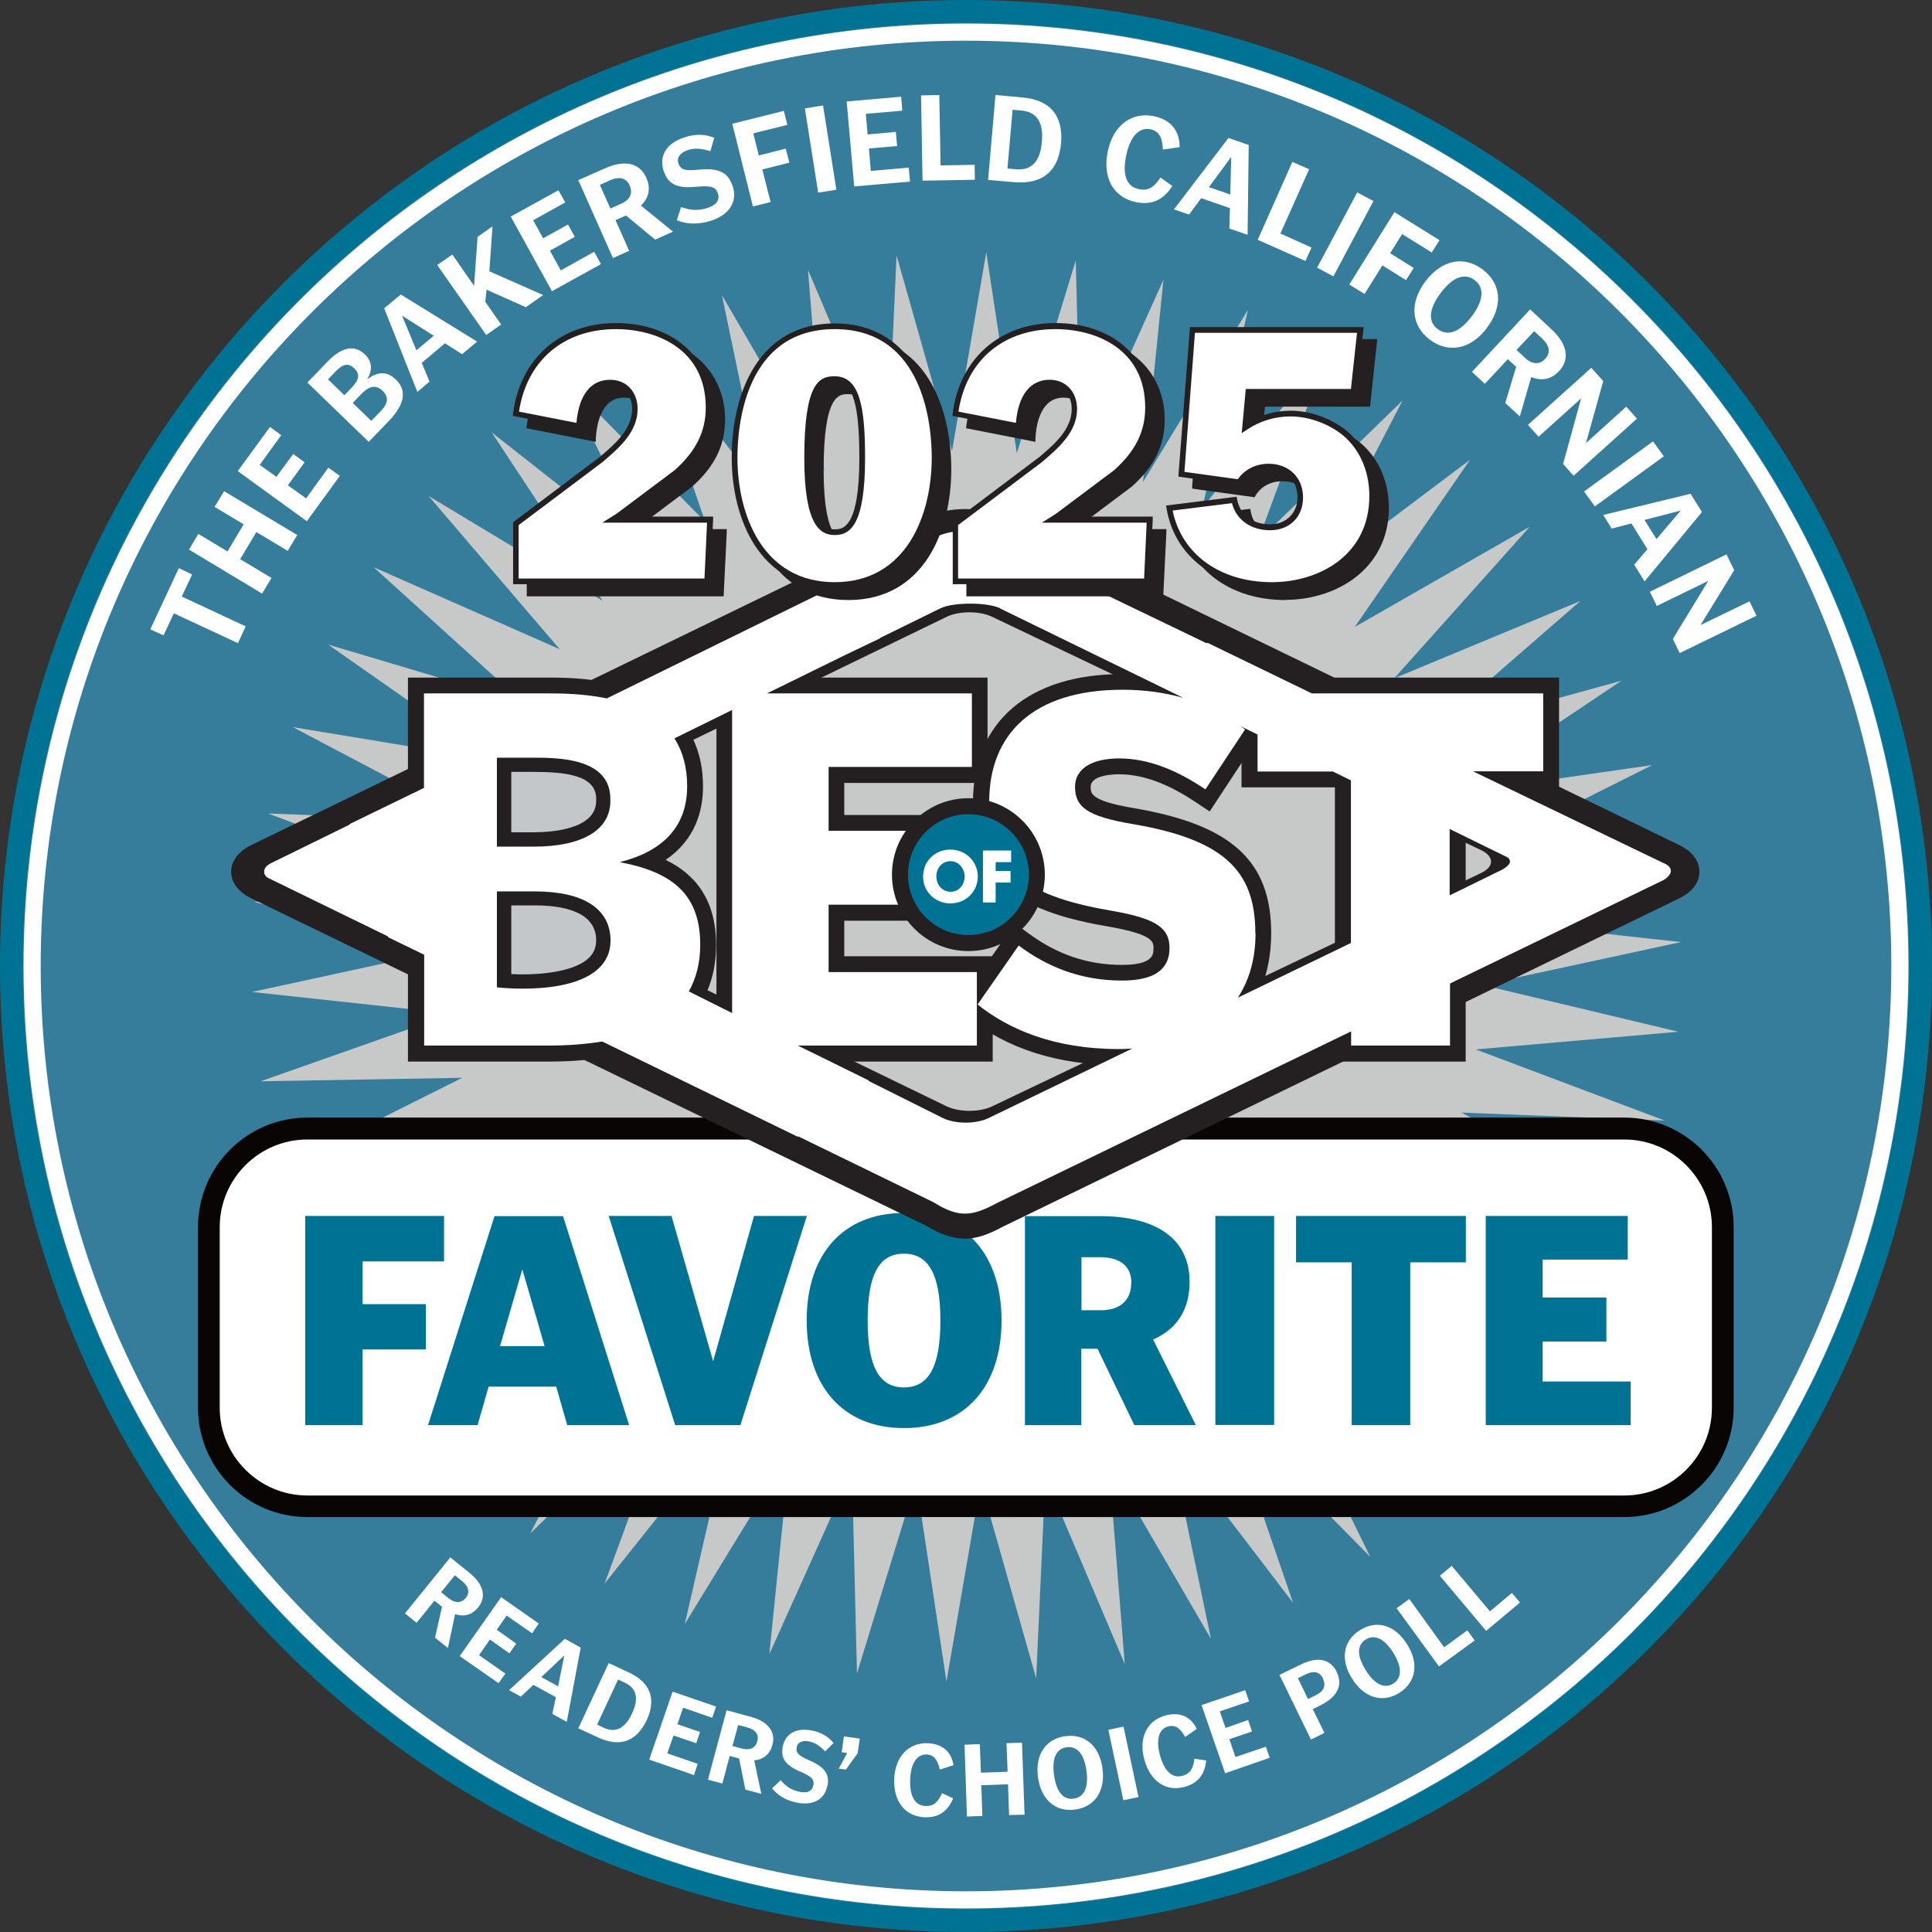 <?xml version="1.0" encoding="UTF-8"?><svg id="Layer_1" xmlns="http://www.w3.org/2000/svg" viewBox="0 0 104.9 104.9"><rect x="0" y="0" width="104.9" height="104.9" fill="#333333" stroke="none"/><defs><style>.cls-1{fill:#0a0505;}.cls-2{fill:#c7c9c9;}.cls-3{fill:#c4c7c9;}.cls-4{fill:#fff;}.cls-5{fill:#007394;}.cls-6{fill:#367d9c;}.cls-7{fill:#241f21;}</style></defs><path class="cls-5" d="M52.29,102.98c28.78,0,52.1-22.83,52.1-50.99S81.07,1,52.29,1,.19,23.83.19,51.99s23.33,50.99,52.1,50.99"/><path class="cls-6" d="M.62,52.45C.62,23.83,23.83.62,52.45.62s51.83,23.21,51.83,51.83-23.2,51.83-51.83,51.83S.62,81.08.62,52.45"/><path class="cls-5" d="M52.45,1.24C24.21,1.24,1.24,24.21,1.24,52.45s22.97,51.21,51.21,51.21,51.21-22.97,51.21-51.21S80.69,1.24,52.45,1.24M52.45,104.9C23.53,104.9,0,81.37,0,52.45S23.53,0,52.45,0s52.45,23.53,52.45,52.45-23.53,52.45-52.45,52.45"/><path class="cls-4" d="M52.45,2.21C24.75,2.21,2.21,24.75,2.21,52.45s22.54,50.24,50.24,50.24,50.24-22.54,50.24-50.24S80.15,2.21,52.45,2.21M52.45,103.62C24.24,103.62,1.28,80.66,1.28,52.45S24.24,1.28,52.45,1.28s51.17,22.95,51.17,51.17-22.95,51.17-51.17,51.17"/><polygon class="cls-2" points="20.29 30.8 30.39 35.25 23.27 26.93 32.72 32.62 26.7 23.48 35.37 30.3 30.54 20.47 38.29 28.33 34.73 17.98 41.43 26.75 39.2 16.03 44.75 25.56 43.87 14.65 48.18 24.81 48.68 13.87 51.69 24.49 53.55 13.7 55.21 24.61 58.41 14.14 58.68 25.18 63.17 15.19 62.06 26.17 67.76 16.82 65.28 27.58 72.11 19.02 68.3 29.38 76.15 21.75 71.07 31.55 79.82 24.96 73.56 34.04 83.06 28.6 75.7 36.83 85.81 32.63 77.48 39.87 88.04 36.96 78.87 43.1 89.71 41.54 79.84 46.49 90.79 46.3 80.38 49.96 91.27 51.15 80.48 53.48 91.13 56.02 80.13 56.98 90.38 60.84 79.35 60.41 89.04 65.52 78.15 63.72 87.12 70 76.54 66.85 84.65 74.21 74.55 69.75 81.68 78.07 72.22 72.39 78.24 81.53 69.57 74.7 74.4 84.53 66.65 76.67 70.21 87.03 63.51 78.26 65.75 88.98 60.2 79.44 61.07 90.35 56.76 80.2 56.26 91.13 53.25 80.51 51.39 91.3 49.74 80.39 46.53 90.86 46.26 79.83 41.77 89.82 42.89 78.84 37.18 88.18 39.66 77.42 32.83 85.98 36.64 75.62 28.79 83.26 33.87 73.46 25.12 80.04 31.39 70.96 21.88 76.4 29.24 68.17 19.13 72.38 27.46 65.14 16.9 68.04 26.07 61.9 15.23 63.46 25.1 58.52 14.15 58.71 24.57 55.04 13.68 53.86 24.46 51.52 13.81 48.98 24.81 48.02 14.56 44.17 25.59 44.59 15.9 39.48 26.79 41.28 17.82 35 28.4 38.15 20.29 30.8"/><polygon class="cls-4" points="10.43 31.19 9.71 30.85 8.16 34.17 8.88 34.5 9.44 33.3 12.92 34.92 13.34 34.01 9.87 32.39 10.43 31.19"/><polygon class="cls-4" points="16.14 29.05 12.17 26.67 11.65 27.52 13.23 28.47 12.35 29.94 10.77 28.99 10.26 29.84 14.23 32.23 14.74 31.38 13.04 30.36 13.92 28.89 15.62 29.91 16.14 29.05"/><polygon class="cls-4" points="18.45 25.84 17.83 25.39 16.62 27.06 15.63 26.35 16.54 25.1 15.92 24.65 15.01 25.89 14.1 25.24 15.27 23.63 14.66 23.18 12.91 25.58 16.66 28.3 18.45 25.84"/><path class="cls-4" d="M21.47,20.59c-.5-.48-1.01-.38-1.53,0,.27-.46.3-.93-.12-1.34-.59-.57-1.29-.39-2.04.39l-1.09,1.13,3.33,3.22,1.1-1.14c.83-.86,1.01-1.64.36-2.26M19.22,19.98c.32.31.31.61-.1,1.04l-.42.44-.89-.86.42-.44c.4-.41.69-.46.99-.17M20.77,21.22c.38.37.28.72-.13,1.14l-.48.49-1.01-.97.45-.47c.4-.41.77-.57,1.16-.2"/><path class="cls-4" d="M25.91,18.55l-4.15-2.56-.9.75,1.8,4.54.66-.56-.42-1.02,1.26-1.06.93.59.81-.68ZM23.55,18.23l-.94.79-.78-1.88,1.72,1.09Z"/><polygon class="cls-4" points="29.49 16.02 26.57 14.73 26.74 12.29 25.93 12.86 25.74 15.52 24.56 13.82 23.74 14.39 26.4 18.19 27.21 17.62 26.35 16.39 26.42 15.73 28.55 16.68 29.49 16.02"/><polygon class="cls-4" points="32.63 14.34 32.26 13.67 30.45 14.68 29.86 13.61 31.21 12.86 30.84 12.19 29.49 12.94 28.95 11.96 30.69 10.99 30.32 10.33 27.73 11.76 29.97 15.81 32.63 14.34"/><path class="cls-4" d="M36.53,12.57l-1.73-1.41c.45-.43.54-.96.29-1.51-.35-.79-1.15-1-2.24-.51l-1.45.64,1.88,4.23.88-.39-.74-1.67.57-.25,1.58,1.31.97-.43ZM34.19,10.08c.19.42.01.78-.48.99l-.57.25-.57-1.28.55-.25c.51-.22.88-.14,1.07.28"/><path class="cls-4" d="M39.77,10.09c-.25-.77-.8-.99-1.91-.87-.66.06-.91,0-1.03-.36-.1-.3.1-.57.51-.71.43-.14.81-.07,1.23.06l.21-.73c-.45-.18-.96-.24-1.62-.02-1.05.34-1.37,1.07-1.13,1.81.27.84.87.97,1.92.86.7-.06.92.05,1.03.37.12.36-.1.64-.56.79-.55.18-1.01.11-1.44-.05l-.23.72c.47.19,1.09.27,1.87.02.88-.29,1.47-.95,1.16-1.89"/><polygon class="cls-4" points="42.75 6.78 42.56 6.02 39.76 6.72 40.88 11.21 41.84 10.97 41.39 9.2 42.86 8.83 42.66 8.07 41.2 8.44 40.9 7.24 42.75 6.78"/><rect class="cls-4" x="44.06" y="5.77" width="1" height="4.63" transform="translate(-.72 7.07) rotate(-8.99)"/><polygon class="cls-4" points="49.41 9.86 49.34 9.1 47.28 9.28 47.18 8.06 48.71 7.93 48.64 7.16 47.11 7.3 47.01 6.18 48.99 6.01 48.93 5.25 45.97 5.51 46.38 10.12 49.41 9.86"/><polygon class="cls-4" points="52.93 9.76 52.92 8.95 51.07 8.98 51 5.16 50.01 5.18 50.09 9.81 52.93 9.76"/><path class="cls-4" d="M57.61,7.79c.13-1.46-.54-2.37-2.12-2.5l-1.44-.13-.4,4.61,1.41.12c1.58.14,2.42-.64,2.55-2.11M56.57,7.7c-.09,1.1-.58,1.56-1.4,1.49l-.47-.04.28-3.19.47.04c.82.07,1.22.61,1.12,1.7"/><path class="cls-4" d="M63.64,10.09l-.63-.45c-.35.53-.67.74-1.18.63-.65-.14-.91-.75-.68-1.84.23-1.08.74-1.54,1.32-1.41.49.11.64.48.67,1.1l.91-.13c0-.81-.4-1.47-1.39-1.68-1.19-.25-2.21.47-2.51,1.9s.29,2.5,1.51,2.76c.93.2,1.55-.17,2-.88"/><path class="cls-4" d="M67.74,12.75l.06-4.88-1.1-.38-2.96,3.88.82.28.66-.89,1.56.54-.03,1.11,1,.34ZM66.8,10.56l-1.16-.4,1.21-1.64-.05,2.04Z"/><polygon class="cls-4" points="70.88 14.17 71.21 13.44 69.52 12.68 71.08 9.19 70.17 8.79 68.29 13.02 70.88 14.17"/><rect class="cls-4" x="70.73" y="12.22" width="4.63" height="1" transform="translate(27.51 71.24) rotate(-61.99)"/><polygon class="cls-4" points="77.74 13.71 78.16 13.04 75.71 11.52 73.26 15.45 74.09 15.96 75.06 14.41 76.34 15.21 76.76 14.55 75.48 13.75 76.13 12.71 77.74 13.71"/><path class="cls-4" d="M80.74,17.79c.89-1.18.77-2.4-.24-3.16-1.01-.76-2.21-.53-3.1.64-.89,1.18-.78,2.4.23,3.17,1.01.76,2.22.54,3.11-.64M79.91,17.17c-.67.9-1.32,1.09-1.85.7-.52-.39-.51-1.07.17-1.97.67-.89,1.31-1.09,1.84-.69.52.39.51,1.07-.16,1.97"/><path class="cls-4" d="M82.52,22.61l.62-2.14c.58.24,1.1.12,1.51-.32.59-.63.47-1.45-.41-2.27l-1.16-1.08-3.16,3.39.7.65,1.25-1.34.45.42-.59,1.96.78.72ZM83.9,19.48c-.31.34-.71.31-1.1-.05l-.46-.43.96-1.02.44.41c.4.38.47.76.16,1.09"/><polygon class="cls-4" points="85.44 25.83 88.88 22.73 88.3 22.08 86.11 24.06 87.05 20.69 86.4 19.97 82.96 23.07 83.54 23.71 85.85 21.63 84.87 25.19 85.44 25.83"/><rect class="cls-4" x="85.86" y="25.22" width="4.63" height="1" transform="translate(1.72 56.75) rotate(-36)"/><path class="cls-4" d="M89.3,31.56l3.11-3.76-.62-.99-4.74,1.15.46.74,1.07-.28.87,1.4-.72.84.56.9ZM89.94,29.27l-.65-1.04,1.97-.51-1.32,1.55Z"/><polygon class="cls-4" points="91.2 35.46 95.37 33.43 94.99 32.65 92.33 33.94 94.16 30.96 93.74 30.1 89.58 32.13 89.96 32.9 92.75 31.54 90.83 34.69 91.2 35.46"/><path class="cls-4" d="M24.32,89.48l.39-1.84c.5.17.93.03,1.25-.36.46-.57.31-1.25-.47-1.88l-1.04-.84-2.46,3.04.63.51.97-1.2.41.33-.38,1.68.7.56ZM25.29,86.76c-.25.3-.58.3-.93.02l-.41-.33.75-.92.39.32c.36.29.44.61.2.91"/><polygon class="cls-4" points="27.07 91.39 27.44 90.87 26.01 89.87 26.6 89.02 27.66 89.77 28.03 89.24 26.97 88.49 27.51 87.72 28.89 88.68 29.25 88.15 27.21 86.72 24.96 89.92 27.07 91.39"/><path class="cls-4" d="M30.77,93.51l.76-4.05-.86-.48-3.03,2.79.64.35.68-.64,1.22.67-.19.91.78.43ZM30.3,91.56l-.91-.5,1.25-1.18-.34,1.69Z"/><path class="cls-4" d="M35.11,93.41c.52-1.12.25-2.03-.96-2.6l-1.1-.51-1.65,3.54,1.08.5c1.21.56,2.1.19,2.63-.94M34.32,93.03c-.39.84-.92,1.07-1.54.78l-.36-.17,1.14-2.45.36.17c.63.29.79.84.4,1.67"/><polygon class="cls-4" points="37.68 96.38 37.88 95.77 36.23 95.2 36.57 94.23 37.8 94.65 38.01 94.04 36.78 93.62 37.09 92.72 38.67 93.27 38.88 92.66 36.52 91.85 35.25 95.54 37.68 96.38"/><path class="cls-4" d="M41.34,97.42l-.39-1.84c.53-.05.86-.35.99-.84.19-.7-.22-1.27-1.2-1.53l-1.29-.35-1.01,3.77.78.21.4-1.5.51.14.34,1.69.86.23ZM41.12,94.54c-.1.38-.41.51-.84.4l-.51-.14.31-1.14.49.13c.45.12.65.38.55.75"/><path class="cls-4" d="M44.93,96.97c.13-.67-.19-1.06-1.06-1.42-.51-.23-.67-.38-.61-.69.05-.26.31-.38.66-.31.37.07.63.28.88.54l.46-.45c-.26-.31-.61-.57-1.18-.68-.92-.18-1.45.23-1.58.87-.14.73.25,1.07,1.06,1.41.54.24.66.41.6.7-.06.32-.33.43-.73.35-.48-.09-.79-.33-1.04-.63l-.47.44c.27.33.69.65,1.37.78.77.15,1.47-.1,1.63-.92"/><polygon class="cls-4" points="46.57 95.19 46.68 94.4 45.82 94.28 45.7 95.14 46 95.18 45.54 96.03 45.93 96.08 46.57 95.19"/><path class="cls-4" d="M51.74,97.64l-.59-.28c-.22.49-.45.71-.89.7-.56-.02-.87-.49-.84-1.43.03-.93.39-1.38.89-1.37.42.02.6.31.72.82l.74-.24c-.11-.68-.55-1.16-1.41-1.19-1.03-.03-1.76.72-1.81,1.95-.04,1.23.61,2.03,1.66,2.07.8.03,1.27-.37,1.54-1.02"/><polygon class="cls-4" points="55.63 98.53 55.49 94.62 54.65 94.65 54.71 96.2 53.26 96.25 53.2 94.7 52.37 94.73 52.5 98.63 53.34 98.6 53.28 96.93 54.73 96.88 54.79 98.55 55.63 98.53"/><path class="cls-4" d="M59.86,96.01c-.17-1.23-.97-1.89-2.03-1.74-1.05.15-1.64,1-1.47,2.23.17,1.24.97,1.9,2.03,1.75,1.05-.15,1.64-1,1.47-2.24M58.99,96.14c.13.94-.14,1.44-.69,1.52-.54.08-.94-.33-1.07-1.28-.13-.93.13-1.43.68-1.51.55-.08.95.33,1.08,1.27"/><rect class="cls-4" x="60.58" y="93.79" width=".84" height="3.91" transform="translate(-18.59 14.79) rotate(-12.01)"/><path class="cls-4" d="M65.5,95.59l-.65-.1c-.06.54-.22.81-.65.93-.54.14-.97-.22-1.22-1.12-.24-.9-.03-1.44.45-1.56.41-.11.66.12.92.57l.63-.44c-.3-.61-.86-.95-1.69-.73-1,.27-1.48,1.2-1.16,2.39.32,1.19,1.18,1.77,2.19,1.49.77-.21,1.1-.72,1.17-1.43"/><polygon class="cls-4" points="68.94 95.44 68.73 94.84 67.08 95.4 66.75 94.43 67.98 94.01 67.77 93.39 66.54 93.82 66.23 92.92 67.82 92.38 67.61 91.77 65.24 92.58 66.52 96.28 68.94 95.44"/><path class="cls-4" d="M72.58,90.78c-.35-.71-1.04-.85-1.94-.41l-1.17.57,1.71,3.51.73-.36-.63-1.29.4-.2c.95-.47,1.25-1.11.89-1.83M71.83,91.15c.19.4.03.69-.38.89l-.43.21-.55-1.13.43-.21c.41-.2.74-.16.94.23"/><path class="cls-4" d="M76.4,89.28c-.66-1.06-1.66-1.34-2.56-.77-.9.56-1.09,1.58-.43,2.63.66,1.06,1.66,1.34,2.56.78.9-.56,1.1-1.59.43-2.64M75.65,89.74c.5.8.46,1.37,0,1.67-.46.29-1,.08-1.5-.73-.5-.8-.46-1.37,0-1.66.47-.29,1-.08,1.5.72"/><polygon class="cls-4" points="80.07 89.07 79.67 88.52 78.41 89.44 76.52 86.82 75.83 87.32 78.13 90.48 80.07 89.07"/><polygon class="cls-4" points="82.53 87.01 82.09 86.49 80.9 87.49 78.82 85.02 78.18 85.56 80.69 88.55 82.53 87.01"/><path class="cls-7" d="M16.69,61.28h71.5c2.96,0,5.35,2.4,5.35,5.35v9.81c0,2.96-2.39,5.35-5.35,5.35H16.69c-2.95,0-5.35-2.39-5.35-5.35v-9.81c0-2.96,2.4-5.35,5.35-5.35"/><path class="cls-4" d="M16.69,61.28h71.5c2.96,0,5.35,2.4,5.35,5.35v9.81c0,2.96-2.39,5.35-5.35,5.35H16.69c-2.95,0-5.35-2.39-5.35-5.35v-9.81c0-2.96,2.4-5.35,5.35-5.35"/><path class="cls-1" d="M16.69,61.87c-2.62,0-4.76,2.13-4.76,4.76v9.81c0,2.62,2.14,4.76,4.76,4.76h71.5c2.63,0,4.76-2.14,4.76-4.76v-9.81c0-2.62-2.13-4.76-4.76-4.76H16.69ZM88.19,82.37H16.69c-3.28,0-5.94-2.66-5.94-5.94v-9.81c0-3.28,2.67-5.94,5.94-5.94h71.5c3.28,0,5.94,2.66,5.94,5.94v9.81c0,3.28-2.67,5.94-5.94,5.94"/><polygon class="cls-5" points="24.11 68.49 24.11 66.02 16.57 66.02 16.57 77.38 19.69 77.38 19.69 73.27 23.12 73.27 23.12 70.81 19.69 70.81 19.69 68.49 24.11 68.49"/><path class="cls-5" d="M34.16,77.38l-3.59-11.35h-3.72l-3.61,11.35h2.69l.6-2.09h3.67l.6,2.09h3.37ZM29.57,73.09h-2.42l1.21-4.17,1.21,4.17Z"/><polygon class="cls-5" points="43.81 66.02 40.94 66.02 38.72 73.91 36.46 66.02 33.05 66.02 36.66 77.38 40.2 77.38 43.81 66.02"/><path class="cls-5" d="M54.38,71.69c0-3.59-2-5.83-5.3-5.83s-5.28,2.24-5.28,5.83,1.98,5.85,5.28,5.85,5.3-2.24,5.3-5.85M51.06,71.69c0,2.53-.64,3.64-1.98,3.64s-1.97-1.11-1.97-3.64.64-3.62,1.97-3.62,1.98,1.11,1.98,3.62"/><path class="cls-5" d="M64.93,77.38l-2.32-4.65c1.32-.58,1.98-1.64,1.98-3.14,0-2.35-1.84-3.56-4.88-3.56h-4.06v11.35h3.06v-4.15h.88l2,4.15h3.33ZM61.42,69.66c0,.94-.6,1.48-1.64,1.48h-1.06v-2.88h1c1.08,0,1.71.47,1.71,1.4"/><rect class="cls-5" x="65.99" y="66.02" width="3.19" height="11.35"/><polygon class="cls-5" points="79.59 68.54 79.59 66.02 70.37 66.02 70.37 68.54 73.39 68.54 73.39 77.38 76.57 77.38 76.57 68.54 79.59 68.54"/><polygon class="cls-5" points="88.54 77.38 88.54 75.01 83.76 75.01 83.76 72.84 87.22 72.84 87.22 70.45 83.76 70.45 83.76 68.39 88.38 68.39 88.38 66.02 80.67 66.02 80.67 77.38 88.54 77.38"/><path class="cls-7" d="M13.93,48.19c-.98-.47-.98-1.24,0-1.71l36.71-17.82c.98-.47,2.56-.47,3.53,0l36.71,17.82c.98.47.98,1.24,0,1.71l-36.71,17.82c-1.4.75-2.19.82-3.53,0L13.93,48.19Z"/><path class="cls-7" d="M52.41,28.96c-.54,0-1.09.1-1.48.29L14.22,47.06c-.27.13-.35.25-.36.28,0,0,.1.13.36.26l36.71,17.82c1.14.69,1.68.69,2.94.01l36.73-17.83c.27-.13.36-.25.37-.28-.01,0-.1-.12-.37-.25l-36.71-17.82c-.4-.19-.94-.29-1.48-.29M52.37,67.25c-.62,0-1.27-.21-2.07-.69L13.65,48.78c-.96-.47-1.1-1.11-1.1-1.45s.15-.98,1.1-1.45l36.71-17.82c1.15-.56,2.95-.56,4.1,0l36.71,17.82c.96.47,1.1,1.1,1.1,1.45s-.14.98-1.1,1.45l-36.71,17.82c-.76.41-1.41.66-2.1.66"/><path class="cls-2" d="M25.28,47.39c-.69-.34-.69-.88,0-1.22l26.1-12.67c.69-.34,1.82-.34,2.51,0l26.55,12.67c.69.34.69.88,0,1.22l-26.55,12.67c-.69.34-1.82.34-2.51,0l-26.1-12.67Z"/><polygon class="cls-7" points="53.02 56.77 53.02 52.79 44.97 52.79 44.97 49.12 50.8 49.12 50.8 45.11 44.97 45.11 44.97 41.64 52.75 41.64 52.75 37.65 39.76 37.65 39.76 56.77 53.02 56.77"/><path class="cls-7" d="M40.63,55.91h11.53v-2.26h-8.06v-5.39h5.83v-2.28h-5.83v-5.2h7.78v-2.26h-11.26v17.39ZM53.89,57.64h-14.99v-20.85h14.72v5.72h-7.78v1.74h5.83v5.74h-5.83v1.93h8.06v5.72Z"/><path class="cls-7" d="M68.16,50.67c0-3.44-1.76-5.1-6.73-5.94-2.41-.41-3.06-.92-3.06-2.01,0-1.01.95-1.55,2.39-1.55,1.68,0,3.23.71,4.69,1.68l2.14-3.26c-1.55-1.25-3.66-2.14-6.65-2.14-4.88,0-7.24,2.44-7.24,6.07,0,3.91,2.28,5.18,6.75,5.94,2.44.43,3.04.97,3.04,2.01,0,1.19-.87,1.76-2.58,1.76-2.31,0-4.12-.79-5.61-1.9l-2.22,3.2c1.66,1.33,4.12,2.41,7.68,2.41,4.1,0,7.41-1.87,7.41-6.29"/><path class="cls-7" d="M54.27,54.35c1.74,1.16,3.92,1.75,6.48,1.75s6.54-.7,6.54-5.43c0-2.64-.96-4.23-6.01-5.09-1.92-.32-3.78-.81-3.78-2.86,0-1.11.85-2.41,3.25-2.41,1.44,0,2.86.44,4.44,1.36l1.22-1.86c-1.5-1-3.3-1.49-5.47-1.49-4.11,0-6.38,1.85-6.38,5.21,0,3.08,1.47,4.31,6.03,5.09,1.9.34,3.76.84,3.76,2.86,0,.98-.45,2.63-3.44,2.63-1.97,0-3.74-.51-5.4-1.56l-1.25,1.8ZM60.75,57.83c-3.3,0-6.06-.88-8.22-2.6l-.63-.5,3.2-4.6.72.53c1.56,1.16,3.23,1.73,5.1,1.73,1.71,0,1.71-.58,1.71-.9,0-.35,0-.74-2.33-1.16-4.61-.78-7.47-2.19-7.47-6.79,0-4.35,3.03-6.94,8.1-6.94,2.85,0,5.27.79,7.19,2.33l.61.49-3.05,4.64-.72-.48c-1.57-1.05-2.91-1.54-4.22-1.54-.25,0-1.52.03-1.52.68,0,.37,0,.76,2.35,1.16,5.29.9,7.45,2.86,7.45,6.79,0,4.48-3.09,7.16-8.27,7.16"/><polygon class="cls-7" points="83.79 41.88 83.79 37.65 68.27 37.65 68.27 41.88 73.34 41.88 73.34 56.77 78.71 56.77 78.71 41.88 83.79 41.88"/><path class="cls-7" d="M74.21,55.91h3.64v-14.89h5.07v-2.5h-13.78v2.5h5.07v14.89ZM79.58,57.64h-7.1v-14.89h-5.07v-5.96h17.24v5.96h-5.07v14.89Z"/><polygon class="cls-7" points="38.28 39.09 46.35 35.23 40.07 35.63 38.28 39.09"/><path class="cls-7" d="M28.58,41.68l-.08,3.22s3.54.36,3.54-1.27-.64-1.87-.64-1.87l-2.82-.08Z"/><path class="cls-7" d="M28.66,49.19l-.08,3.5s4.06.52,3.9-1.55c-.12-1.63-.99-1.87-.99-1.87l-2.82-.08Z"/><path class="cls-7" d="M38.02,51.29c0-2.82-1.63-3.96-4.37-4.47,2.17-.54,3.66-1.79,3.66-4.12,0-3.47-2.6-5.04-7.38-5.04h-6.92v19.12h6.78c5.18,0,8.22-1.71,8.22-5.48M32.35,43.18c0,1.47-.7,2.12-2.6,2.12h-1.87v-4.1h1.82c1.9,0,2.66.6,2.66,1.98M33.03,50.83c0,1.9-1.22,2.39-3.15,2.39h-2.01v-4.69h1.95c1.93,0,3.2.41,3.2,2.31"/><path class="cls-7" d="M23.89,55.91h5.92c7.35,0,7.35-3.47,7.35-4.61,0-2.14-.99-3.12-3.66-3.62l-.05-1.69c2.7-.67,3.01-2.2,3.01-3.28,0-1.8-.68-4.18-6.51-4.18h-6.05v17.39ZM29.8,57.64h-7.65v-20.85h7.78c6.81,0,8.24,3.21,8.24,5.91,0,1.3-.4,2.88-2.03,3.99,1.48.71,2.74,2.03,2.74,4.61,0,2.89-1.58,6.34-9.08,6.34"/><path class="cls-7" d="M28.74,52.35h1.14c2.12,0,2.28-.63,2.28-1.52s-.16-1.44-2.34-1.44h-1.09v2.96ZM29.88,54.08h-2.87v-6.42h2.82c1.11,0,4.07,0,4.07,3.17s-3.02,3.25-4.01,3.25"/><path class="cls-4" d="M90.36,46.88l-10.38-5h3.81v-4.23h-12.56l-5.67-2.75-.04.03-11.9-5.73c-.97-.47-1.93-.47-2.91,0l-17.76,8.72c-.88-.18-1.88-.27-3.01-.27h-6.92v5.13l-4.03,1.96v.03s-4.28,2.1-4.28,2.1c-.52.26-.4.65-.19.78l6.54,3.19.02.05,1.95.95v4.93h6.78c1.06,0,2.02-.08,2.89-.22l10.61,5.17.03-.02,7.33,3.57c1.34.83,2.04.82,3.44.06l19.25-9.33v.77h5.37v-3.37l11.58-5.61c.45-.26.61-.66.06-.91M78.71,48.6v-3.59l3.16,1.55c.24.22.09.42-.29.65l-2.1,1.03-.76.37ZM68.16,50.67c0-3.44-1.76-5.1-6.73-5.94-2.41-.41-3.06-.92-3.06-2.01,0-1,.95-1.54,2.39-1.54,1.68,0,3.23.7,4.69,1.68l2.15-3.25c-.08-.07-.17-.13-.26-.19l.94.46v2.01h4.09l.98.48v8.83l-6.14,2.97c.6-.92.96-2.07.96-3.49M39.76,55.01l-2.36-1.18c.4-.71.62-1.55.62-2.54,0-2.82-1.63-3.96-4.37-4.48,2.17-.54,3.66-1.79,3.66-4.12,0-1.03-.24-1.89-.69-2.6l3.13-1.54v16.44ZM54.29,33.03l9.96,4.86c-.97-.27-2.05-.44-3.3-.44-4.88,0-7.24,2.44-7.24,6.08,0,3.91,2.28,5.18,6.75,5.94,2.44.43,3.04.98,3.04,2.01,0,1.19-.87,1.76-2.58,1.76-2.31,0-4.12-.79-5.61-1.9l-2.23,3.2c1.66,1.33,4.12,2.42,7.68,2.42.24,0,.48-.01.72-.03l-7.79,3.77c-.69.34-1.82.34-2.51,0l-4.02-2.01.02-.02-3.86-1.9h9.72v-3.99h-8.05v-3.66h5.83v-4.01h-5.83v-3.47h7.78v-3.99h-11.13l4.26-2.09,1.9-.91h-.04s3.3-1.62,3.3-1.62c.69-.34,2.56-.34,3.25,0"/><path class="cls-5" d="M48.87,47.5c0-2.05,1.66-3.72,3.72-3.72s3.72,1.66,3.72,3.72-1.66,3.72-3.72,3.72-3.72-1.66-3.72-3.72"/><path class="cls-7" d="M52.58,44.21c-1.81,0-3.28,1.47-3.28,3.28s1.47,3.28,3.28,3.28,3.28-1.47,3.28-3.28-1.47-3.28-3.28-3.28M52.58,51.64c-2.29,0-4.15-1.86-4.15-4.15s1.86-4.15,4.15-4.15,4.15,1.86,4.15,4.15-1.86,4.15-4.15,4.15"/><path class="cls-4" d="M50.23,47.02c-.08.2-.11.41-.11.6,0,.72.59,1.43,1.48,1.43s1.49-.68,1.49-1.46-.62-1.46-1.49-1.46c-.79,0-1.23.53-1.38.9M50.84,47.58c0-.4.27-.82.77-.82s.77.47.77.83-.25.83-.76.83c-.48,0-.78-.4-.78-.84"/><polygon class="cls-4" points="53.37 49 54.06 49 54.06 47.92 54.87 47.92 54.87 47.29 54.06 47.29 54.06 46.81 54.9 46.81 54.9 46.18 53.37 46.18 53.37 49"/><path class="cls-3" d="M32.76,43.48c0,1.71-2.16,2.1-3.79,2.1h-1.6v-4.06h1.55c1.62,0,3.83.11,3.83,1.85v.11ZM32.76,51.06c0,2.71-5.39,2.19-5.39,2.19v-4.47h1.67c1.65,0,3.72.4,3.72,2.28"/><path class="cls-7" d="M27.76,45.19h1.21c1.02,0,3.4-.17,3.4-1.71v-.11c0-1.28-1.66-1.46-3.44-1.46h-1.17v3.28ZM28.97,45.97h-1.99v-4.83h1.94c1.37,0,4.22,0,4.22,2.24v.11c0,1.58-1.52,2.48-4.18,2.48"/><path class="cls-7" d="M27.76,52.89c1.11.06,3.27-.02,4.18-.85.29-.26.43-.59.43-.98,0-1.57-1.81-1.9-3.33-1.9h-1.28v3.72ZM28.38,53.68c-.58,0-1-.04-1.05-.04l-.35-.03v-5.21h2.06c2.65,0,4.11.95,4.11,2.67,0,.62-.23,1.14-.69,1.55-1,.91-2.9,1.06-4.08,1.06"/><path class="cls-7" d="M39.14,32.23h-10.39v-3.12l4.64-3.48c.84-.72,1.83-1.55,1.83-2.75,0-.8-.5-1.43-1.33-1.43-1.27,0-1.63,1.31-1.69,2.37l-3.44-.68c.38-2.93,2.49-4.76,5.43-4.76,2.73,0,5.03,1.47,5.03,4.42,0,1.47-.67,2.57-1.75,3.52l-3.16,2.37-.32.2h5.31l-.16,3.34Z"/><path class="cls-7" d="M28.91,32.07h10.08l.14-3.03h-5.69l.78-.49,3.15-2.36c1.15-1.02,1.69-2.1,1.69-3.4,0-3.15-2.63-4.26-4.88-4.26-2.84,0-4.84,1.71-5.26,4.48l3.12.61c.13-1.51.78-2.34,1.83-2.34.88,0,1.49.65,1.49,1.59,0,1.25-1.03,2.13-1.85,2.84l-.03.03-4.58,3.44v2.89ZM39.29,32.38h-10.69v-3.36l4.73-3.55c.82-.7,1.74-1.49,1.74-2.6,0-.64-.36-1.28-1.18-1.28-1.23,0-1.49,1.39-1.54,2.22v.18s-3.77-.74-3.77-.74l.02-.14c.39-2.97,2.58-4.89,5.58-4.89s5.19,1.79,5.19,4.57c0,1.39-.57,2.55-1.8,3.64l-3.07,2.3h4.96v.16s-.17,3.49-.17,3.49Z"/><path class="cls-7" d="M46.06,21.25c-.68,0-1.49.22-1.49,4.28,0,3.84.96,4.04,1.49,4.04s1.49-.06,1.49-4.04c0-3.1-.4-4.28-1.49-4.28M46.06,18.38c4.06,0,5.43,3.68,5.43,7.12s-1.53,6.92-5.43,6.92-5.43-3.54-5.43-6.92,1.37-7.12,5.43-7.12"/><path class="cls-7" d="M46.06,21.4c-.5,0-1.34,0-1.34,4.12,0,3.88.97,3.88,1.34,3.88.4,0,1.34,0,1.34-3.88,0-3.43-.51-4.12-1.34-4.12M46.06,29.72c-.77,0-1.65-.48-1.65-4.19,0-4.09.81-4.43,1.65-4.43,1.37,0,1.65,1.7,1.65,4.43,0,3.7-.83,4.19-1.65,4.19"/><path class="cls-7" d="M46.06,18.54c-4.9,0-5.28,5.33-5.28,6.97,0,3.12,1.38,6.77,5.28,6.77s5.27-3.65,5.27-6.77c0-1.63-.38-6.97-5.27-6.97M46.06,32.58c-4.12,0-5.59-3.81-5.59-7.08,0-3.52,1.47-7.28,5.59-7.28s5.59,3.76,5.59,7.28c0,3.27-1.46,7.08-5.59,7.08"/><path class="cls-7" d="M63.01,32.23h-10.39v-3.12l4.64-3.48c.84-.72,1.83-1.55,1.83-2.75,0-.8-.5-1.43-1.33-1.43-1.27,0-1.63,1.31-1.69,2.37l-3.44-.68c.38-2.93,2.49-4.76,5.43-4.76,2.73,0,5.03,1.47,5.03,4.42,0,1.47-.67,2.57-1.75,3.52l-3.16,2.37-.32.2h5.31l-.16,3.34Z"/><path class="cls-7" d="M52.78,32.07h10.08l.14-3.03h-5.69l.78-.49,3.15-2.36c1.15-1.02,1.69-2.1,1.69-3.4,0-3.15-2.63-4.26-4.88-4.26-2.84,0-4.84,1.71-5.26,4.48l3.12.61c.13-1.51.78-2.34,1.83-2.34.88,0,1.49.65,1.49,1.59,0,1.25-1.03,2.13-1.85,2.84l-.03.03-4.58,3.44v2.89ZM63.16,32.38h-10.69v-3.36l.06-.05,4.66-3.5c.82-.7,1.74-1.49,1.74-2.6,0-.64-.36-1.28-1.18-1.28-1.22,0-1.49,1.39-1.53,2.22v.18s-3.77-.74-3.77-.74l.02-.14c.38-2.97,2.58-4.89,5.58-4.89s5.19,1.79,5.19,4.57c0,1.39-.57,2.55-1.8,3.64l-3.07,2.3h4.96v.16s-.17,3.49-.17,3.49Z"/><path class="cls-7" d="M68.52,21.94l-.18,1.93c.74-.5,1.59-.76,2.47-.76,1.11,0,2.35.48,3.14,1.23.88.85,1.29,2.03,1.29,3.24,0,3.08-2.57,4.83-5.45,4.83-2.68,0-5.09-1.39-5.57-4.18l3.52-.44c.18.98.99,1.49,1.95,1.49s1.63-.68,1.63-1.63c0-1.01-.72-1.67-1.71-1.67-.66,0-1.25.3-1.59.85l-3.14-.44.6-7.84h9.11l-.36,3.36h-5.71Z"/><path class="cls-7" d="M64.41,28.38c.48,2.37,2.58,3.89,5.39,3.89,2.55,0,5.29-1.46,5.29-4.68,0-1.24-.44-2.35-1.25-3.13-.76-.72-1.95-1.19-3.04-1.19-.85,0-1.67.25-2.38.73l-.27.18.22-2.4h5.71l.33-3.05h-8.8l-.57,7.55,2.9.4c.36-.53.98-.84,1.67-.84,1.1,0,1.87.75,1.87,1.83s-.75,1.79-1.79,1.79-1.84-.57-2.07-1.47l-3.22.4ZM69.8,32.58c-3.03,0-5.28-1.69-5.72-4.31l-.03-.16,3.83-.48.03.14c.15.84.84,1.36,1.8,1.36.86,0,1.48-.62,1.48-1.48,0-.91-.62-1.52-1.56-1.52-.63,0-1.16.28-1.46.78l-.05.09-3.39-.47v-.14s.62-7.98.62-7.98h9.43l-.39,3.67h-5.71l-.14,1.48c.69-.4,1.48-.61,2.28-.61,1.16,0,2.44.5,3.25,1.28.87.84,1.34,2.03,1.34,3.35,0,3.28-2.82,4.99-5.61,4.99"/><path class="cls-4" d="M38.4,31.56h-10.39v-3.12l4.64-3.48c.84-.72,1.83-1.55,1.83-2.75,0-.8-.5-1.43-1.33-1.43-1.27,0-1.63,1.31-1.69,2.37l-3.44-.68c.38-2.93,2.49-4.76,5.43-4.76,2.73,0,5.03,1.47,5.03,4.42,0,1.47-.68,2.57-1.75,3.52l-3.16,2.37-.32.2h5.31l-.16,3.34Z"/><path class="cls-7" d="M28.17,31.41h10.08l.14-3.03h-5.69l.78-.49,3.15-2.36c1.15-1.02,1.69-2.1,1.69-3.4,0-3.15-2.63-4.26-4.88-4.26-2.84,0-4.84,1.71-5.26,4.48l3.12.61c.13-1.51.77-2.34,1.83-2.34.88,0,1.49.65,1.49,1.59,0,1.25-1.03,2.13-1.85,2.83l-.03.03-4.58,3.44v2.89ZM38.55,31.72h-10.69v-3.36l.06-.05,4.66-3.51c.82-.7,1.74-1.49,1.74-2.6,0-.64-.36-1.28-1.18-1.28-1.23,0-1.49,1.39-1.53,2.22v.18s-3.77-.74-3.77-.74l.02-.15c.39-2.97,2.58-4.89,5.58-4.89s5.19,1.79,5.19,4.57c0,1.39-.57,2.55-1.8,3.64l-3.07,2.3h4.96v.16s-.17,3.49-.17,3.49Z"/><path class="cls-4" d="M45.32,20.58c-.68,0-1.49.22-1.49,4.28,0,3.84.96,4.04,1.49,4.04s1.49-.06,1.49-4.04c0-3.1-.4-4.28-1.49-4.28M45.32,17.72c4.06,0,5.43,3.68,5.43,7.12s-1.53,6.92-5.43,6.92-5.43-3.54-5.43-6.92,1.37-7.12,5.43-7.12"/><path class="cls-7" d="M45.32,20.74c-.5,0-1.34,0-1.34,4.12,0,3.88.97,3.88,1.34,3.88.4,0,1.34,0,1.34-3.88,0-3.43-.51-4.12-1.34-4.12M45.32,29.05c-.77,0-1.65-.48-1.65-4.19,0-4.09.81-4.43,1.65-4.43,1.37,0,1.65,1.7,1.65,4.43,0,3.7-.83,4.19-1.65,4.19"/><path class="cls-7" d="M45.32,17.87c-4.9,0-5.28,5.33-5.28,6.97,0,3.12,1.38,6.77,5.28,6.77s5.27-3.65,5.27-6.77c0-1.63-.38-6.97-5.27-6.97M45.32,31.92c-4.12,0-5.59-3.81-5.59-7.08,0-3.52,1.47-7.28,5.59-7.28s5.58,3.76,5.58,7.28c0,3.26-1.46,7.08-5.58,7.08"/><path class="cls-4" d="M62.27,31.56h-10.39v-3.12l4.64-3.48c.84-.72,1.83-1.55,1.83-2.75,0-.8-.5-1.43-1.33-1.43-1.27,0-1.63,1.31-1.69,2.37l-3.44-.68c.38-2.93,2.49-4.76,5.43-4.76,2.73,0,5.03,1.47,5.03,4.42,0,1.47-.67,2.57-1.75,3.52l-3.16,2.37-.32.2h5.31l-.16,3.34Z"/><path class="cls-7" d="M52.04,31.41h10.08l.14-3.03h-5.69l.77-.49,3.15-2.36c1.15-1.02,1.69-2.1,1.69-3.4,0-3.15-2.63-4.26-4.88-4.26-2.84,0-4.84,1.71-5.26,4.48l3.12.61c.13-1.51.78-2.34,1.83-2.34.88,0,1.49.65,1.49,1.59,0,1.25-1.03,2.13-1.85,2.83l-.03.03-4.58,3.44v2.89ZM62.42,31.72h-10.69v-3.36l.06-.05,4.66-3.51c.82-.7,1.74-1.49,1.74-2.6,0-.64-.36-1.28-1.18-1.28-1.22,0-1.49,1.39-1.53,2.22v.18s-3.77-.74-3.77-.74l.02-.15c.38-2.97,2.58-4.89,5.58-4.89s5.19,1.79,5.19,4.57c0,1.39-.57,2.55-1.8,3.64l-3.07,2.3h4.96v.16s-.17,3.49-.17,3.49Z"/><path class="cls-4" d="M67.78,21.28l-.18,1.93c.74-.5,1.59-.76,2.47-.76,1.11,0,2.35.48,3.14,1.23.88.85,1.29,2.03,1.29,3.24,0,3.08-2.57,4.83-5.45,4.83-2.68,0-5.09-1.39-5.57-4.18l3.52-.44c.18.98.99,1.49,1.95,1.49s1.63-.68,1.63-1.63c0-1.01-.72-1.67-1.71-1.67-.66,0-1.25.3-1.59.85l-3.14-.44.6-7.84h9.11l-.36,3.36h-5.71Z"/><path class="cls-7" d="M63.67,27.72c.48,2.37,2.58,3.89,5.39,3.89,2.55,0,5.29-1.46,5.29-4.68,0-1.24-.44-2.35-1.25-3.13-.76-.72-1.95-1.19-3.03-1.19-.85,0-1.67.25-2.38.73l-.27.18.22-2.4h5.71l.33-3.05h-8.8l-.57,7.55,2.9.4c.36-.53.98-.84,1.67-.84,1.1,0,1.87.75,1.87,1.83s-.75,1.78-1.79,1.78-1.84-.57-2.07-1.47l-3.22.4ZM69.06,31.92c-3.03,0-5.28-1.69-5.72-4.31l-.03-.16,3.83-.48.03.14c.15.84.84,1.36,1.8,1.36.86,0,1.48-.62,1.48-1.47,0-.91-.62-1.52-1.56-1.52-.62,0-1.16.28-1.46.78l-.05.09-3.39-.47v-.14s.62-7.98.62-7.98h9.43l-.39,3.67h-5.71l-.14,1.48c.69-.4,1.48-.61,2.28-.61,1.16,0,2.43.5,3.25,1.28.87.84,1.34,2.03,1.34,3.35,0,3.28-2.82,4.99-5.61,4.99"/></svg>